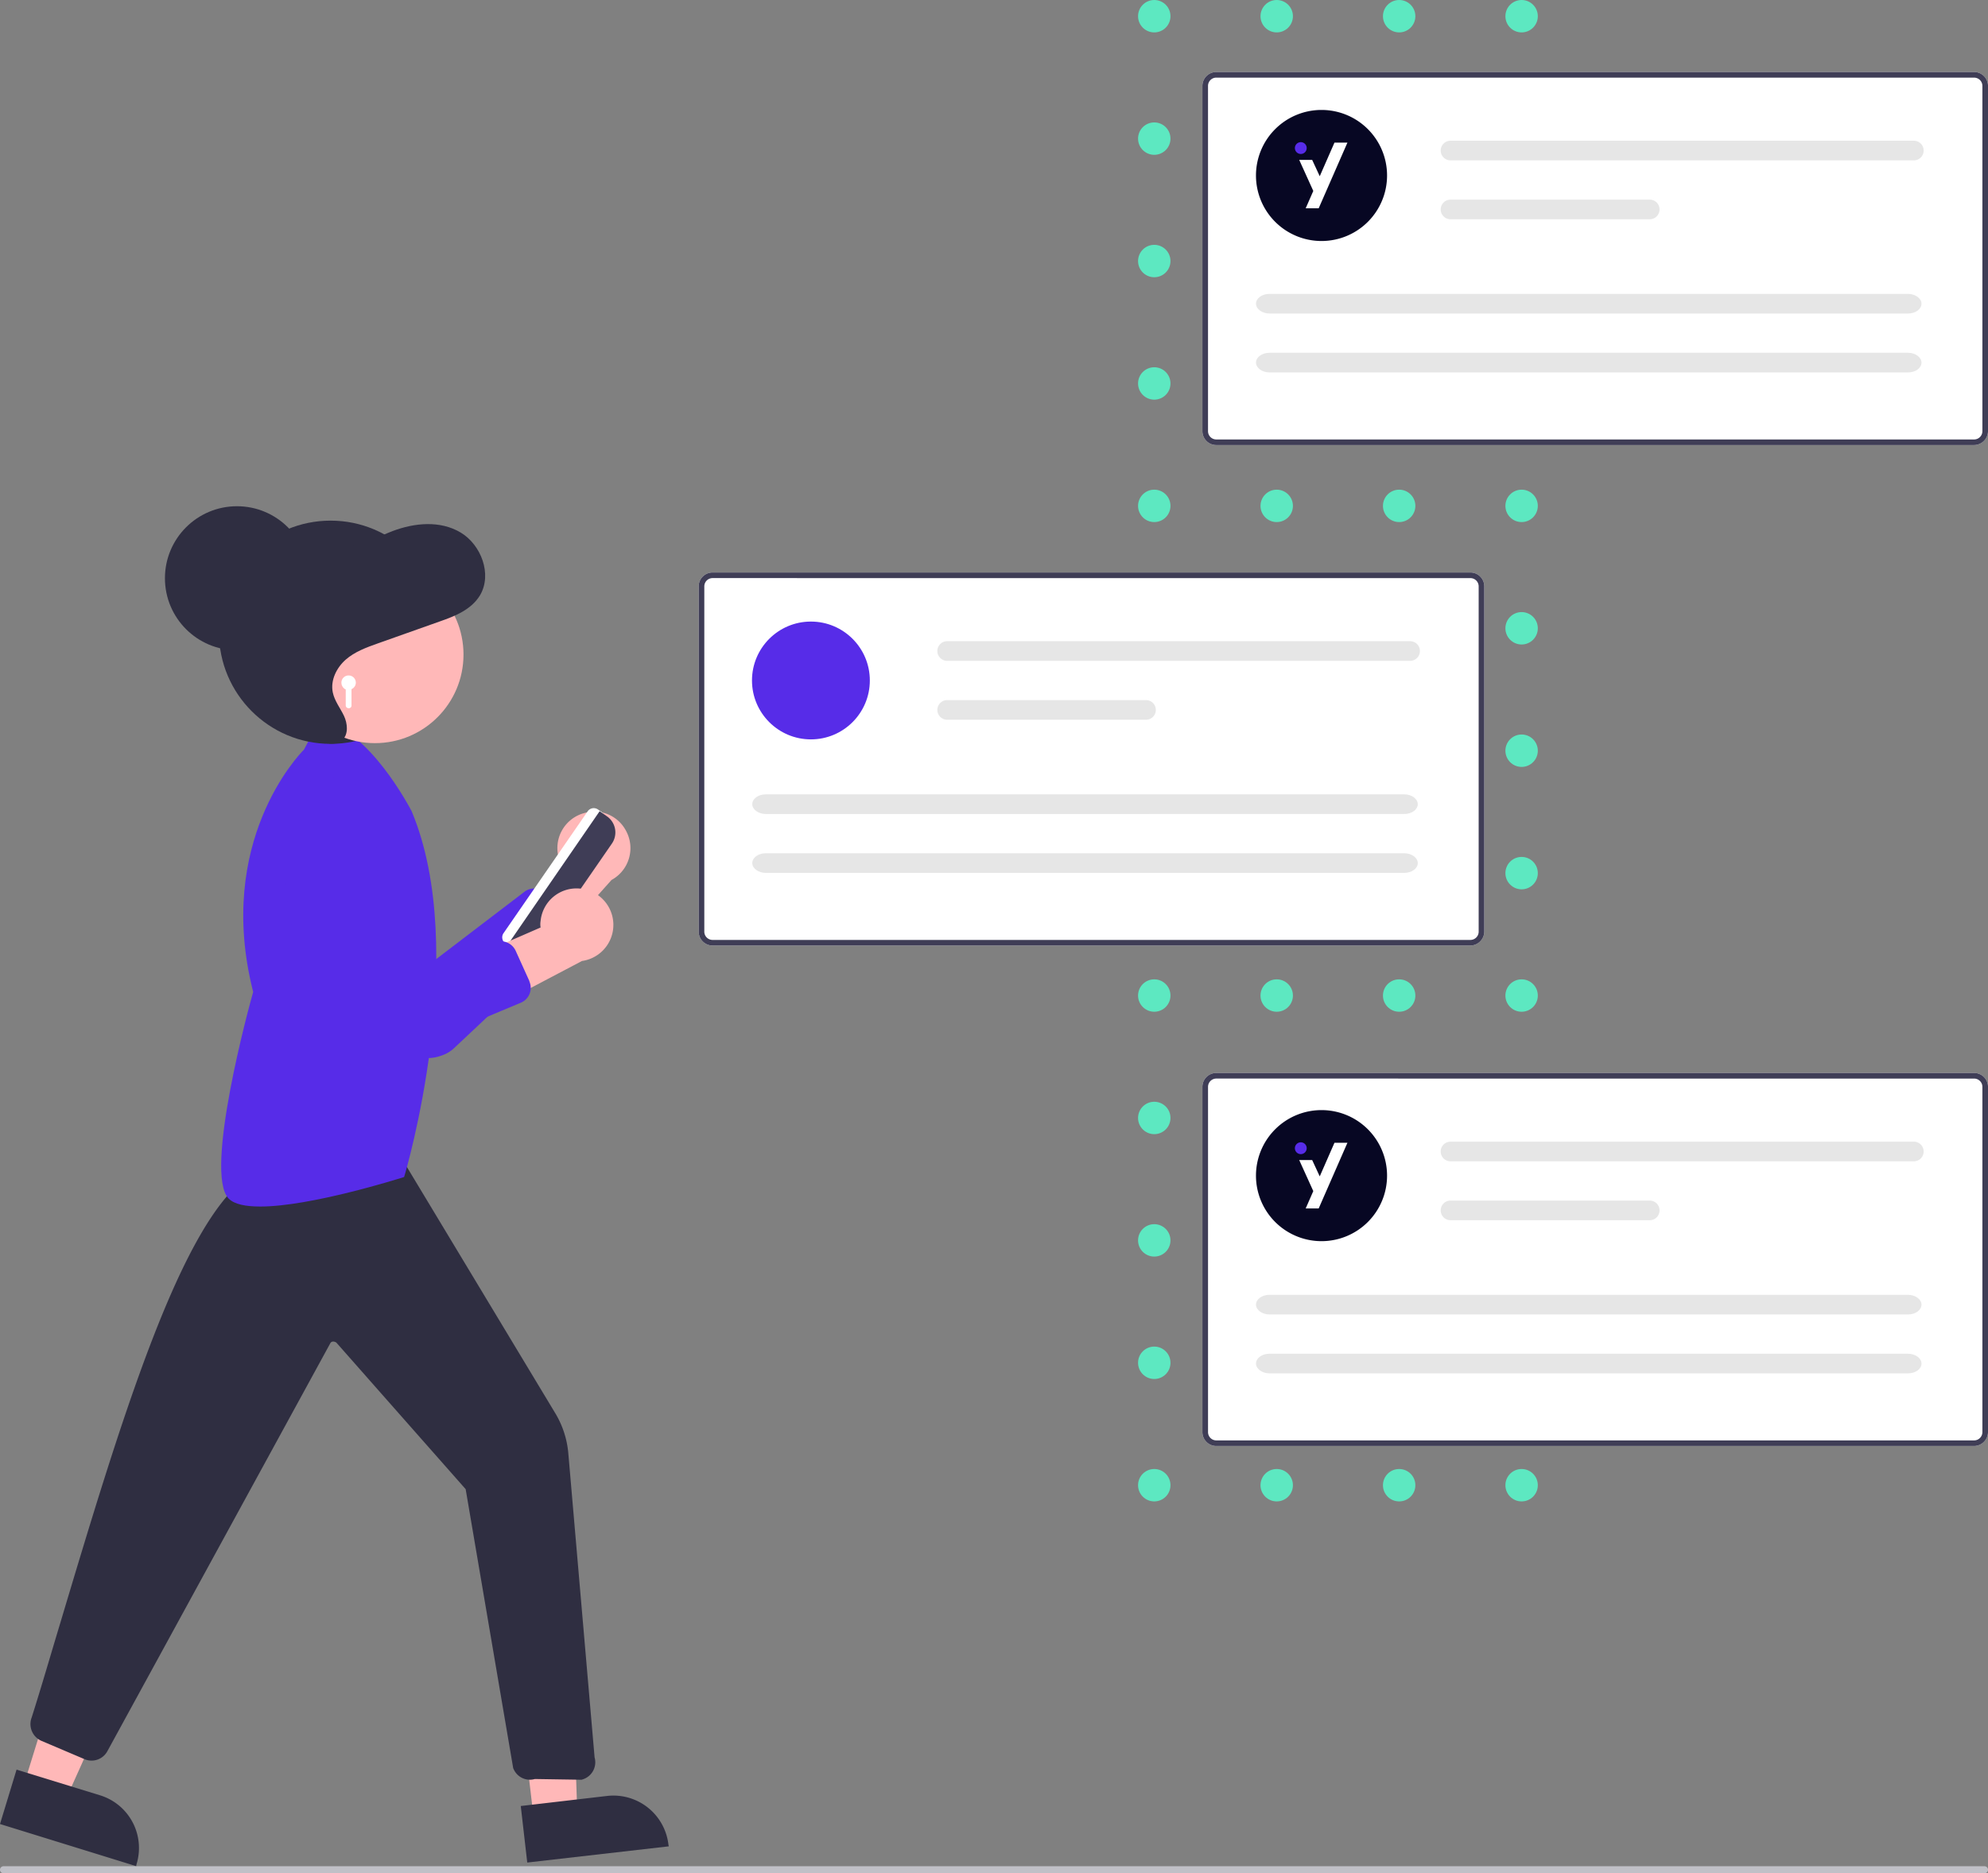 <?xml version="1.0" encoding="utf-8"?>
<svg xmlns="http://www.w3.org/2000/svg" xmlns:xlink="http://www.w3.org/1999/xlink" width="552" height="520.276" viewBox="0 0 552 520.276">
  <rect x="0" y="0" width="552" height="520.276" fill="#808080" stroke="none"/>
  <defs>
    <clipPath id="clip-path">
      <rect width="111" height="418" fill="none"/>
    </clipPath>
  </defs>
  <g id="social_media_accompagnement_yumens" transform="translate(0 -6)">
    <path id="Tracé_14137" data-name="Tracé 14137" d="M827.025,584.151H276.975a.975.975,0,1,1,0-1.951H827.025a.975.975,0,1,1,0,1.951Z" transform="translate(-276 -57.875)" fill="#c0c0c7"/>
    <g id="Groupe_3653" data-name="Groupe 3653" transform="translate(-269)">
      <g id="Groupe_3654" data-name="Groupe 3654" transform="translate(-18.601 -59.6)">
        <path id="Tracé_14123" data-name="Tracé 14123" d="M411.644,291.4a10.062,10.062,0,0,0-7.2,12.3c.2.6.4,1.1.6,1.7l-25.7,24.8,18.1,4.1,21.7-24.3a10.065,10.065,0,0,0,4-13.7A9.923,9.923,0,0,0,411.644,291.4Z" transform="translate(38.256)" fill="#ffb8b8"/>
        <path id="Tracé_14124" data-name="Tracé 14124" d="M443.052,356.6l31.7-29.8a4.557,4.557,0,0,0,.2-6.4l-.1-.1-6.5-6.6a4.441,4.441,0,0,0-5.9-.4l-26.6,20.3-16.6-40.2a12.5,12.5,0,0,0-16.4-6.8c-.2.1-.5.2-.7.3h0a12.478,12.478,0,0,0-6.9,13.3c3,18.3,21.2,42.5,31.9,55.3a10.94,10.94,0,0,0,12.2,3.3A9.356,9.356,0,0,0,443.052,356.6Z" transform="translate(-29.252)" fill="#572ce8"/>
        <path id="Tracé_14125" data-name="Tracé 14125" d="M391.2,327.7l23.4-33.9a2.05,2.05,0,0,0-.5-2.8l-.9-.6a2.05,2.05,0,0,0-2.8.5h0L387,324.8a2.05,2.05,0,0,0,.5,2.8h0l.9.6A1.9,1.9,0,0,0,391.2,327.7Z" transform="translate(40.4)" fill="#fff"/>
        <path id="Tracé_14126" data-name="Tracé 14126" d="M393.136,328l19.4-28.1a5.458,5.458,0,0,0-1.4-7.6l-2-1.4-25.6,37.2,2,1.4h0A5.572,5.572,0,0,0,393.136,328Z" transform="translate(44.964)" fill="#3f3d56"/>
        <path id="Tracé_14127" data-name="Tracé 14127" d="M399.6,570.7l12.1-1.4-1.6-47.4-16,1.8Z" transform="translate(36.2)" fill="#ffb8b8"/>
        <path id="Tracé_14128" data-name="Tracé 14128" d="M370.5,582.9l39.3-4.5-.1-.5a15.374,15.374,0,0,0-17-13.5h0l-24,2.8Z" transform="translate(63.5)" fill="#2f2e41"/>
        <path id="Tracé_14129" data-name="Tracé 14129" d="M516.6,561.7l11.8,3.6,19.5-43.4-17.3-5.4Z" transform="translate(-222.5)" fill="#ffb8b8"/>
        <path id="Tracé_14130" data-name="Tracé 14130" d="M515.81,572.2l37.8,11.7.1-.5a15.311,15.311,0,0,0-10.2-19.2h0l-23.1-7.1Z" transform="translate(-228.21)" fill="#2f2e41"/>
        <path id="Tracé_14131" data-name="Tracé 14131" d="M542.473,559.8a4.97,4.97,0,0,0,3.3-6.1l-7.3-84.5a25.916,25.916,0,0,0-3.5-10.9l-44.4-73.7-39.8,7.1-.3.1c-19.3,11.8-36.5,69.2-53.1,124.7-2.6,8.6-5.2,17.6-7.9,26.1a5.088,5.088,0,0,0,2.7,6.5l12,5.1a4.985,4.985,0,0,0,6.3-2.2l61.9-113.3a.891.891,0,0,1,.8-.5,1.613,1.613,0,0,1,.9.3l35.9,40.7,13.2,77.5.1.2a4.915,4.915,0,0,0,5.9,2.8l12.9.2h.1Z" transform="translate(-93.073)" fill="#2f2e41"/>
        <path id="Tracé_14132" data-name="Tracé 14132" d="M483.74,392.6l.3-.1.1-.3c.2-.6,18.4-62.1,2-101.3h0c-.5-.9-11.9-22.9-25.2-25.1l-.4-.1-4.3,8.1c-1.4,1.4-24.7,25.6-14.1,67.3-1,3.4-13.8,50.3-6.8,57.4,1.6,1.6,4.7,2.2,8.8,2.2C458.04,400.7,482.44,393,483.74,392.6Z" transform="translate(-84.239)" fill="#572ce8"/>
        <ellipse id="Ellipse_2038" data-name="Ellipse 2038" cx="31" cy="31" rx="31" ry="31" transform="translate(348.4 210.2)" fill="#2f2e41"/>
        <ellipse id="Ellipse_2039" data-name="Ellipse 2039" cx="24.6" cy="24.6" rx="24.6" ry="24.6" transform="translate(367.1 222.8)" fill="#ffb8b8"/>
        <path id="Tracé_14133" data-name="Tracé 14133" d="M437.4,271.3c2.2.8,5,1.5,6.8-.2,1.7-1.6,1.4-4.6.4-6.7s-2.6-4.1-3.1-6.5c-.7-3.4,1.1-6.9,3.6-9.1s5.8-3.4,8.9-4.5l17.2-6.1c4.3-1.5,8.8-3.3,11.2-7.3,3.4-5.8.3-14-5.4-17.4s-12.8-2.7-18.9-.4c-3.4,1.3-6.6,3.1-10.1,4-6.9,1.8-14.7.2-20.8,4.1-5.3,3.4-7.7,10.3-7.5,16.7s2.6,12.6,5.1,18.5c1.5,3.5,3.1,7.1,5.6,9.9s6.2,4.7,9.8,4.2Z" transform="translate(-61.498)" fill="#2f2e41"/>
        <ellipse id="Ellipse_2040" data-name="Ellipse 2040" cx="20" cy="20" rx="20" ry="20" transform="translate(333.4 206.2)" fill="#2f2e41"/>
        <path id="Tracé_14134" data-name="Tracé 14134" d="M459.6,255.2a2,2,0,0,0-4,0,2.121,2.121,0,0,0,1.2,1.9v4.4a.789.789,0,0,0,.8.8.736.736,0,0,0,.8-.8V257A1.975,1.975,0,0,0,459.6,255.2Z" transform="translate(-73.2)" fill="#fff"/>
        <path id="Tracé_14135" data-name="Tracé 14135" d="M427.9,312.4a10.016,10.016,0,0,0-11,9,5.437,5.437,0,0,0,0,1.8l-32.8,14.3,15.6,10.1,28.7-15.1a10.12,10.12,0,0,0-.5-20.1Z" transform="translate(20.805)" fill="#ffb8b8"/>
        <path id="Tracé_14136" data-name="Tracé 14136" d="M432.977,360.9l40.1-16.8a4.478,4.478,0,0,0,2.4-5.9v-.1l-3.8-8.4a4.549,4.549,0,0,0-5.4-2.5l-32,9.8-1.5-43.5a12.534,12.534,0,0,0-13-12.1,2.2,2.2,0,0,0-.8.1h0a12.522,12.522,0,0,0-11.1,10.1c-3.6,18.2,5.1,47.2,10.6,62.9a10.88,10.88,0,0,0,10.3,7.3A10.588,10.588,0,0,0,432.977,360.9Z" transform="translate(-40.877)" fill="#572ce8"/>
      </g>
      <g id="Groupe_3659" data-name="Groupe 3659" transform="translate(0 28)">
        <g id="Pattern_Dot_Vert" data-name="Pattern Dot Vert" transform="translate(585 -22)">
          <g id="Grille_de_répétition_39" data-name="Grille de répétition 39" clip-path="url(#clip-path)">
            <g transform="translate(-655 -193)">
              <circle id="Ellipse_8" data-name="Ellipse 8" cx="4.5" cy="4.5" r="4.5" transform="translate(655 193)" fill="#5de8c1"/>
            </g>
            <g transform="translate(-621 -193)">
              <circle id="Ellipse_8-2" data-name="Ellipse 8" cx="4.5" cy="4.5" r="4.5" transform="translate(655 193)" fill="#5de8c1"/>
            </g>
            <g transform="translate(-587 -193)">
              <circle id="Ellipse_8-3" data-name="Ellipse 8" cx="4.5" cy="4.5" r="4.5" transform="translate(655 193)" fill="#5de8c1"/>
            </g>
            <g transform="translate(-553 -193)">
              <circle id="Ellipse_8-4" data-name="Ellipse 8" cx="4.5" cy="4.5" r="4.5" transform="translate(655 193)" fill="#5de8c1"/>
            </g>
            <g transform="translate(-655 -159)">
              <circle id="Ellipse_8-5" data-name="Ellipse 8" cx="4.5" cy="4.5" r="4.5" transform="translate(655 193)" fill="#5de8c1"/>
            </g>
            <g transform="translate(-621 -159)">
              <circle id="Ellipse_8-6" data-name="Ellipse 8" cx="4.5" cy="4.5" r="4.5" transform="translate(655 193)" fill="#5de8c1"/>
            </g>
            <g transform="translate(-587 -159)">
              <circle id="Ellipse_8-7" data-name="Ellipse 8" cx="4.5" cy="4.5" r="4.5" transform="translate(655 193)" fill="#5de8c1"/>
            </g>
            <g transform="translate(-553 -159)">
              <circle id="Ellipse_8-8" data-name="Ellipse 8" cx="4.5" cy="4.5" r="4.5" transform="translate(655 193)" fill="#5de8c1"/>
            </g>
            <g transform="translate(-655 -125)">
              <circle id="Ellipse_8-9" data-name="Ellipse 8" cx="4.5" cy="4.5" r="4.5" transform="translate(655 193)" fill="#5de8c1"/>
            </g>
            <g transform="translate(-621 -125)">
              <circle id="Ellipse_8-10" data-name="Ellipse 8" cx="4.5" cy="4.5" r="4.5" transform="translate(655 193)" fill="#5de8c1"/>
            </g>
            <g transform="translate(-587 -125)">
              <circle id="Ellipse_8-11" data-name="Ellipse 8" cx="4.5" cy="4.5" r="4.5" transform="translate(655 193)" fill="#5de8c1"/>
            </g>
            <g transform="translate(-553 -125)">
              <circle id="Ellipse_8-12" data-name="Ellipse 8" cx="4.5" cy="4.5" r="4.5" transform="translate(655 193)" fill="#5de8c1"/>
            </g>
            <g transform="translate(-655 -91)">
              <circle id="Ellipse_8-13" data-name="Ellipse 8" cx="4.5" cy="4.5" r="4.5" transform="translate(655 193)" fill="#5de8c1"/>
            </g>
            <g transform="translate(-621 -91)">
              <circle id="Ellipse_8-14" data-name="Ellipse 8" cx="4.5" cy="4.5" r="4.5" transform="translate(655 193)" fill="#5de8c1"/>
            </g>
            <g transform="translate(-587 -91)">
              <circle id="Ellipse_8-15" data-name="Ellipse 8" cx="4.5" cy="4.5" r="4.5" transform="translate(655 193)" fill="#5de8c1"/>
            </g>
            <g transform="translate(-553 -91)">
              <circle id="Ellipse_8-16" data-name="Ellipse 8" cx="4.5" cy="4.5" r="4.5" transform="translate(655 193)" fill="#5de8c1"/>
            </g>
            <g transform="translate(-655 -57)">
              <circle id="Ellipse_8-17" data-name="Ellipse 8" cx="4.5" cy="4.5" r="4.5" transform="translate(655 193)" fill="#5de8c1"/>
            </g>
            <g transform="translate(-621 -57)">
              <circle id="Ellipse_8-18" data-name="Ellipse 8" cx="4.5" cy="4.5" r="4.5" transform="translate(655 193)" fill="#5de8c1"/>
            </g>
            <g transform="translate(-587 -57)">
              <circle id="Ellipse_8-19" data-name="Ellipse 8" cx="4.5" cy="4.5" r="4.5" transform="translate(655 193)" fill="#5de8c1"/>
            </g>
            <g transform="translate(-553 -57)">
              <circle id="Ellipse_8-20" data-name="Ellipse 8" cx="4.5" cy="4.5" r="4.5" transform="translate(655 193)" fill="#5de8c1"/>
            </g>
            <g transform="translate(-655 -23)">
              <circle id="Ellipse_8-21" data-name="Ellipse 8" cx="4.5" cy="4.5" r="4.5" transform="translate(655 193)" fill="#5de8c1"/>
            </g>
            <g transform="translate(-621 -23)">
              <circle id="Ellipse_8-22" data-name="Ellipse 8" cx="4.5" cy="4.5" r="4.5" transform="translate(655 193)" fill="#5de8c1"/>
            </g>
            <g transform="translate(-587 -23)">
              <circle id="Ellipse_8-23" data-name="Ellipse 8" cx="4.5" cy="4.5" r="4.5" transform="translate(655 193)" fill="#5de8c1"/>
            </g>
            <g transform="translate(-553 -23)">
              <circle id="Ellipse_8-24" data-name="Ellipse 8" cx="4.5" cy="4.5" r="4.5" transform="translate(655 193)" fill="#5de8c1"/>
            </g>
            <g transform="translate(-655 11)">
              <circle id="Ellipse_8-25" data-name="Ellipse 8" cx="4.5" cy="4.5" r="4.5" transform="translate(655 193)" fill="#5de8c1"/>
            </g>
            <g transform="translate(-621 11)">
              <circle id="Ellipse_8-26" data-name="Ellipse 8" cx="4.5" cy="4.5" r="4.5" transform="translate(655 193)" fill="#5de8c1"/>
            </g>
            <g transform="translate(-587 11)">
              <circle id="Ellipse_8-27" data-name="Ellipse 8" cx="4.5" cy="4.5" r="4.5" transform="translate(655 193)" fill="#5de8c1"/>
            </g>
            <g transform="translate(-553 11)">
              <circle id="Ellipse_8-28" data-name="Ellipse 8" cx="4.5" cy="4.5" r="4.5" transform="translate(655 193)" fill="#5de8c1"/>
            </g>
            <g transform="translate(-655 45)">
              <circle id="Ellipse_8-29" data-name="Ellipse 8" cx="4.5" cy="4.5" r="4.5" transform="translate(655 193)" fill="#5de8c1"/>
            </g>
            <g transform="translate(-621 45)">
              <circle id="Ellipse_8-30" data-name="Ellipse 8" cx="4.5" cy="4.5" r="4.5" transform="translate(655 193)" fill="#5de8c1"/>
            </g>
            <g transform="translate(-587 45)">
              <circle id="Ellipse_8-31" data-name="Ellipse 8" cx="4.5" cy="4.5" r="4.5" transform="translate(655 193)" fill="#5de8c1"/>
            </g>
            <g transform="translate(-553 45)">
              <circle id="Ellipse_8-32" data-name="Ellipse 8" cx="4.5" cy="4.5" r="4.5" transform="translate(655 193)" fill="#5de8c1"/>
            </g>
            <g transform="translate(-655 79)">
              <circle id="Ellipse_8-33" data-name="Ellipse 8" cx="4.5" cy="4.5" r="4.5" transform="translate(655 193)" fill="#5de8c1"/>
            </g>
            <g transform="translate(-621 79)">
              <circle id="Ellipse_8-34" data-name="Ellipse 8" cx="4.5" cy="4.5" r="4.5" transform="translate(655 193)" fill="#5de8c1"/>
            </g>
            <g transform="translate(-587 79)">
              <circle id="Ellipse_8-35" data-name="Ellipse 8" cx="4.5" cy="4.5" r="4.5" transform="translate(655 193)" fill="#5de8c1"/>
            </g>
            <g transform="translate(-553 79)">
              <circle id="Ellipse_8-36" data-name="Ellipse 8" cx="4.5" cy="4.5" r="4.5" transform="translate(655 193)" fill="#5de8c1"/>
            </g>
            <g transform="translate(-655 113)">
              <circle id="Ellipse_8-37" data-name="Ellipse 8" cx="4.5" cy="4.5" r="4.5" transform="translate(655 193)" fill="#5de8c1"/>
            </g>
            <g transform="translate(-621 113)">
              <circle id="Ellipse_8-38" data-name="Ellipse 8" cx="4.5" cy="4.5" r="4.5" transform="translate(655 193)" fill="#5de8c1"/>
            </g>
            <g transform="translate(-587 113)">
              <circle id="Ellipse_8-39" data-name="Ellipse 8" cx="4.5" cy="4.5" r="4.5" transform="translate(655 193)" fill="#5de8c1"/>
            </g>
            <g transform="translate(-553 113)">
              <circle id="Ellipse_8-40" data-name="Ellipse 8" cx="4.5" cy="4.5" r="4.5" transform="translate(655 193)" fill="#5de8c1"/>
            </g>
            <g transform="translate(-655 147)">
              <circle id="Ellipse_8-41" data-name="Ellipse 8" cx="4.5" cy="4.5" r="4.5" transform="translate(655 193)" fill="#5de8c1"/>
            </g>
            <g transform="translate(-621 147)">
              <circle id="Ellipse_8-42" data-name="Ellipse 8" cx="4.5" cy="4.5" r="4.5" transform="translate(655 193)" fill="#5de8c1"/>
            </g>
            <g transform="translate(-587 147)">
              <circle id="Ellipse_8-43" data-name="Ellipse 8" cx="4.5" cy="4.5" r="4.5" transform="translate(655 193)" fill="#5de8c1"/>
            </g>
            <g transform="translate(-553 147)">
              <circle id="Ellipse_8-44" data-name="Ellipse 8" cx="4.5" cy="4.5" r="4.5" transform="translate(655 193)" fill="#5de8c1"/>
            </g>
            <g transform="translate(-655 181)">
              <circle id="Ellipse_8-45" data-name="Ellipse 8" cx="4.5" cy="4.5" r="4.5" transform="translate(655 193)" fill="#5de8c1"/>
            </g>
            <g transform="translate(-621 181)">
              <circle id="Ellipse_8-46" data-name="Ellipse 8" cx="4.5" cy="4.5" r="4.5" transform="translate(655 193)" fill="#5de8c1"/>
            </g>
            <g transform="translate(-587 181)">
              <circle id="Ellipse_8-47" data-name="Ellipse 8" cx="4.5" cy="4.5" r="4.5" transform="translate(655 193)" fill="#5de8c1"/>
            </g>
            <g transform="translate(-553 181)">
              <circle id="Ellipse_8-48" data-name="Ellipse 8" cx="4.5" cy="4.5" r="4.5" transform="translate(655 193)" fill="#5de8c1"/>
            </g>
            <g transform="translate(-655 215)">
              <circle id="Ellipse_8-49" data-name="Ellipse 8" cx="4.5" cy="4.5" r="4.5" transform="translate(655 193)" fill="#5de8c1"/>
            </g>
            <g transform="translate(-621 215)">
              <circle id="Ellipse_8-50" data-name="Ellipse 8" cx="4.5" cy="4.5" r="4.5" transform="translate(655 193)" fill="#5de8c1"/>
            </g>
            <g transform="translate(-587 215)">
              <circle id="Ellipse_8-51" data-name="Ellipse 8" cx="4.5" cy="4.5" r="4.5" transform="translate(655 193)" fill="#5de8c1"/>
            </g>
            <g transform="translate(-553 215)">
              <circle id="Ellipse_8-52" data-name="Ellipse 8" cx="4.5" cy="4.5" r="4.5" transform="translate(655 193)" fill="#5de8c1"/>
            </g>
          </g>
        </g>
        <g id="actions_taches" transform="translate(117 -1.582)">
          <g id="Groupe_3657" data-name="Groupe 3657" transform="translate(17.5 11.598)">
            <path id="Tracé_11768" data-name="Tracé 11768" d="M542.738,266.613H332.4a3.857,3.857,0,0,1-3.9-3.9V166.9a3.857,3.857,0,0,1,3.9-3.9H542.738a3.857,3.857,0,0,1,3.9,3.9v95.823A3.907,3.907,0,0,1,542.738,266.613Z" transform="translate(0 -36.016)" fill="#fff"/>
            <path id="Tracé_11769" data-name="Tracé 11769" d="M542.738,266.613H332.4a3.857,3.857,0,0,1-3.9-3.9V166.9a3.857,3.857,0,0,1,3.9-3.9H542.738a3.857,3.857,0,0,1,3.9,3.9v95.823A3.907,3.907,0,0,1,542.738,266.613ZM332.4,164.558a2.3,2.3,0,0,0-2.337,2.337v95.823a2.3,2.3,0,0,0,2.337,2.337H542.738a2.3,2.3,0,0,0,2.337-2.337V166.9a2.3,2.3,0,0,0-2.337-2.337Z" transform="translate(0 -36.016)" fill="#3f3d56"/>
            <circle id="Ellipse_1547" data-name="Ellipse 1547" cx="16.36" cy="16.36" r="16.36" transform="translate(343.302 140.618)" fill="#572ce8"/>
            <path id="Tracé_11770" data-name="Tracé 11770" d="M416.227,187.5a2.727,2.727,0,0,0,0,5.453H544.769a2.727,2.727,0,1,0,0-5.453Z" transform="translate(-18.781 -41.429)" fill="#e6e6e6"/>
            <path id="Tracé_11771" data-name="Tracé 11771" d="M416.227,208.5a2.727,2.727,0,0,0,0,5.453h55.312a2.727,2.727,0,0,0,0-5.453Z" transform="translate(-18.781 -46.069)" fill="#e6e6e6"/>
            <path id="Tracé_11772" data-name="Tracé 11772" d="M351.339,242.1c-2.1,0-3.739,1.246-3.739,2.727s1.714,2.727,3.739,2.727H528.65c2.1,0,3.739-1.246,3.739-2.727s-1.714-2.727-3.739-2.727Z" transform="translate(-4.221 -53.493)" fill="#e6e6e6"/>
            <path id="Tracé_11773" data-name="Tracé 11773" d="M351.339,263.1c-2.1,0-3.739,1.246-3.739,2.727s1.714,2.727,3.739,2.727H528.65c2.1,0,3.739-1.246,3.739-2.727s-1.714-2.727-3.739-2.727Z" transform="translate(-4.221 -58.133)" fill="#e6e6e6"/>
          </g>
          <g id="Groupe_3658" data-name="Groupe 3658" transform="translate(0 -0.418)">
            <path id="Tracé_11774" data-name="Tracé 11774" d="M744.738,103.613H534.4a3.857,3.857,0,0,1-3.9-3.9V3.9A3.857,3.857,0,0,1,534.4,0H744.738a3.857,3.857,0,0,1,3.9,3.9V99.718A3.907,3.907,0,0,1,744.738,103.613Z" transform="translate(-44.633)" fill="#fff"/>
            <path id="Tracé_11775" data-name="Tracé 11775" d="M744.738,103.613H534.4a3.857,3.857,0,0,1-3.9-3.9V3.9A3.857,3.857,0,0,1,534.4,0H744.738a3.857,3.857,0,0,1,3.9,3.9V99.718A3.907,3.907,0,0,1,744.738,103.613ZM534.4,1.558A2.3,2.3,0,0,0,532.058,3.9V99.718a2.3,2.3,0,0,0,2.337,2.337H744.738a2.3,2.3,0,0,0,2.337-2.337V3.9a2.3,2.3,0,0,0-2.337-2.337Z" transform="translate(-44.633)" fill="#3f3d56"/>
            <path id="Tracé_11776" data-name="Tracé 11776" d="M618.227,24.5a2.727,2.727,0,1,0,0,5.453H746.769a2.727,2.727,0,1,0,0-5.453Z" transform="translate(-63.414 -5.413)" fill="#e6e6e6"/>
            <path id="Tracé_11777" data-name="Tracé 11777" d="M618.227,45.5a2.727,2.727,0,1,0,0,5.453h55.312a2.727,2.727,0,0,0,0-5.453Z" transform="translate(-63.414 -10.053)" fill="#e6e6e6"/>
            <path id="Tracé_11778" data-name="Tracé 11778" d="M553.339,79.1c-2.1,0-3.739,1.246-3.739,2.727s1.714,2.727,3.739,2.727H730.65c2.1,0,3.739-1.246,3.739-2.727S732.676,79.1,730.65,79.1Z" transform="translate(-48.853 -17.478)" fill="#e6e6e6"/>
            <path id="Tracé_11779" data-name="Tracé 11779" d="M553.339,100.1c-2.1,0-3.739,1.246-3.739,2.727s1.714,2.727,3.739,2.727H730.65c2.1,0,3.739-1.246,3.739-2.727s-1.714-2.727-3.739-2.727Z" transform="translate(-48.853 -22.117)" fill="#e6e6e6"/>
            <g id="Logo_Sigle_Cercle_Fond_Sombre" transform="translate(500.747 10.54)">
              <g id="Groupe_3655" data-name="Groupe 3655" transform="translate(0)">
                <path id="Tracé_7250" data-name="Tracé 7250" d="M1420.173,1443.155a18.2,18.2,0,1,1-18.2-18.2,18.2,18.2,0,0,1,18.2,18.2" transform="translate(-1383.779 -1424.958)" fill="#070723"/>
                <g id="Logo_Sigle_Y_Fond_sombre" transform="translate(10.8 8.943)">
                  <path id="Tracé_7251" data-name="Tracé 7251" d="M1422.037,1455.283l-2.1-4.536h-3.6l3.909,8.623-2.108,4.814h3.608l7.98-18.237h-3.6Z" transform="translate(-1415.136 -1445.821)" fill="#fff"/>
                  <path id="Tracé_7252" data-name="Tracé 7252" d="M1413.316,1446.032a1.64,1.64,0,1,0-1.64,1.64,1.64,1.64,0,0,0,1.64-1.64" transform="translate(-1410.036 -1444.392)" fill="#572ce8"/>
                </g>
              </g>
            </g>
          </g>
          <g id="Groupe_3656" data-name="Groupe 3656" transform="translate(0 23.613)">
            <path id="Tracé_11780" data-name="Tracé 11780" d="M744.738,429.613H534.4a3.857,3.857,0,0,1-3.9-3.9V329.9a3.857,3.857,0,0,1,3.9-3.9H744.738a3.857,3.857,0,0,1,3.9,3.9v95.823A3.907,3.907,0,0,1,744.738,429.613Z" transform="translate(-44.633 -72.031)" fill="#fff"/>
            <path id="Tracé_11781" data-name="Tracé 11781" d="M744.738,429.613H534.4a3.857,3.857,0,0,1-3.9-3.9V329.9a3.857,3.857,0,0,1,3.9-3.9H744.738a3.857,3.857,0,0,1,3.9,3.9v95.823A3.907,3.907,0,0,1,744.738,429.613ZM534.4,327.558a2.3,2.3,0,0,0-2.337,2.337v95.823a2.3,2.3,0,0,0,2.337,2.337H744.738a2.3,2.3,0,0,0,2.337-2.337V329.9a2.3,2.3,0,0,0-2.337-2.337Z" transform="translate(-44.633 -72.031)" fill="#3f3d56"/>
            <path id="Tracé_11782" data-name="Tracé 11782" d="M618.227,350.5a2.727,2.727,0,1,0,0,5.453H746.769a2.727,2.727,0,1,0,0-5.453Z" transform="translate(-63.414 -77.444)" fill="#e6e6e6"/>
            <path id="Tracé_11783" data-name="Tracé 11783" d="M618.227,371.5a2.727,2.727,0,1,0,0,5.453h55.312a2.727,2.727,0,0,0,0-5.453Z" transform="translate(-63.414 -82.084)" fill="#e6e6e6"/>
            <path id="Tracé_11784" data-name="Tracé 11784" d="M553.339,405.1c-2.1,0-3.739,1.246-3.739,2.727s1.714,2.727,3.739,2.727H730.65c2.1,0,3.739-1.246,3.739-2.727s-1.714-2.727-3.739-2.727Z" transform="translate(-48.853 -89.509)" fill="#e6e6e6"/>
            <path id="Tracé_11785" data-name="Tracé 11785" d="M553.339,426.1c-2.1,0-3.739,1.246-3.739,2.727s1.714,2.727,3.739,2.727H730.65c2.1,0,3.739-1.246,3.739-2.727s-1.714-2.727-3.739-2.727Z" transform="translate(-48.853 -94.148)" fill="#e6e6e6"/>
            <g id="Logo_Sigle_Cercle_Fond_Sombre-2" data-name="Logo_Sigle_Cercle_Fond_Sombre" transform="translate(500.747 264.291)">
              <g id="Groupe_3655-2" data-name="Groupe 3655" transform="translate(0)">
                <path id="Tracé_7250-2" data-name="Tracé 7250" d="M1420.173,1443.155a18.2,18.2,0,1,1-18.2-18.2,18.2,18.2,0,0,1,18.2,18.2" transform="translate(-1383.779 -1424.958)" fill="#070723"/>
                <g id="Logo_Sigle_Y_Fond_sombre-2" data-name="Logo_Sigle_Y_Fond_sombre" transform="translate(10.8 8.943)">
                  <path id="Tracé_7251-2" data-name="Tracé 7251" d="M1422.037,1455.283l-2.1-4.536h-3.6l3.909,8.623-2.108,4.814h3.608l7.98-18.237h-3.6Z" transform="translate(-1415.136 -1445.821)" fill="#fff"/>
                  <path id="Tracé_7252-2" data-name="Tracé 7252" d="M1413.316,1446.032a1.64,1.64,0,1,0-1.64,1.64,1.64,1.64,0,0,0,1.64-1.64" transform="translate(-1410.036 -1444.392)" fill="#572ce8"/>
                </g>
              </g>
            </g>
          </g>
        </g>
      </g>
    </g>
  </g>
</svg>
